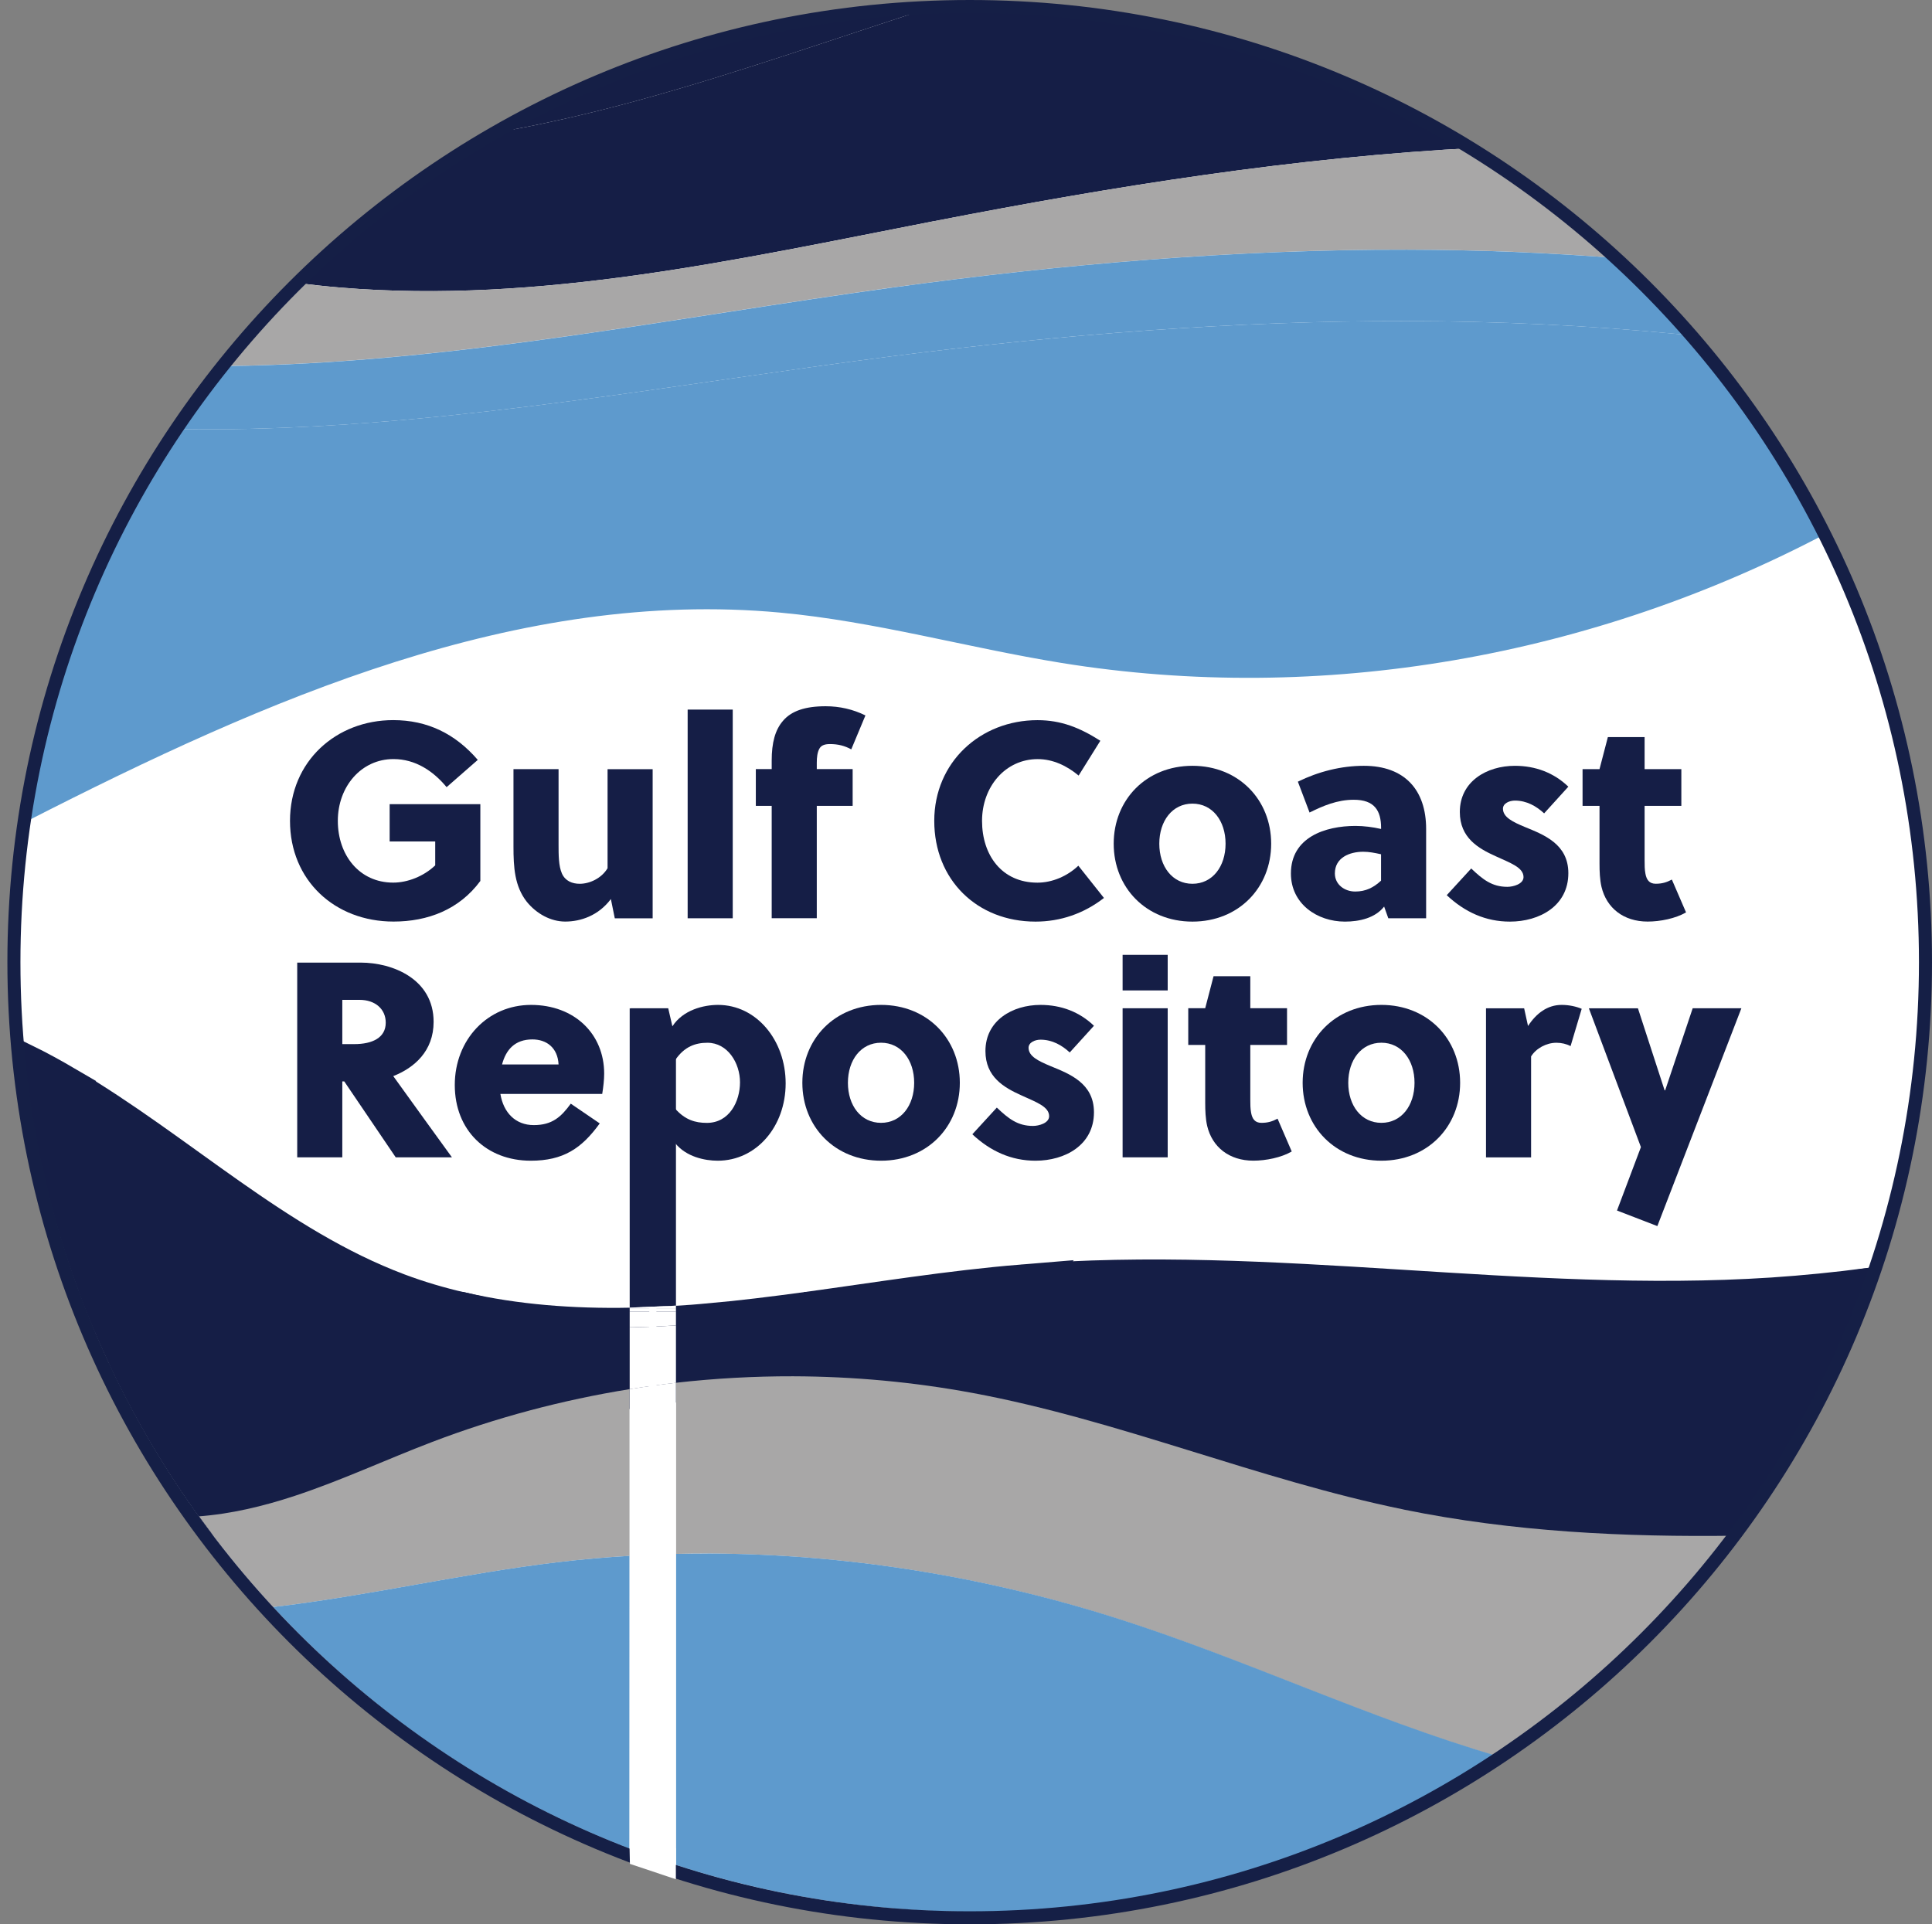 <?xml version="1.0" encoding="UTF-8"?>
<svg id="Layer_1" xmlns="http://www.w3.org/2000/svg" version="1.1" xmlns:xlink="http://www.w3.org/1999/xlink" viewBox="0 0 444.36 442.66">
  <rect x="0" y="0" width="444.36" height="442.66" fill="#808080" stroke="none"/>
  <!-- Generator: Adobe Illustrator 29.1.0, SVG Export Plug-In . SVG Version: 2.1.0 Build 142)  -->
  <defs>
    <style>
      .st0 {
        fill: #5e9acd;
      }

      .st1, .st2 {
        fill: #151e46;
      }

      .st3, .st4 {
        fill: #fff;
      }

      .st4, .st5 {
        fill-rule: evenodd;
      }

      .st6, .st5, .st7 {
        fill: none;
      }

      .st8 {
        fill: #a8a7a7;
      }

      .st5 {
        stroke: #151f46;
        stroke-width: 3px;
      }

      .st5, .st2 {
        stroke-miterlimit: 10;
      }

      .st7 {
        clip-rule: evenodd;
      }

      .st2 {
        stroke: #151e46;
        stroke-width: 9px;
      }

      .st9 {
        clip-path: url(#clippath);
      }
    </style>
    <clipPath id="clippath">
      <path class="st7" d="M4.36,220.29C4.36,98.88,102.64.46,223.86.46s219.5,98.42,219.5,219.83-98.27,219.83-219.5,219.83S4.36,341.7,4.36,220.29"/>
    </clipPath>
  </defs>
  <path class="st4" d="M4.36,221.29C4.36,99.88,102.62,1.46,223.82,1.46s219.46,98.42,219.46,219.83-98.25,219.83-219.46,219.83S4.36,342.7,4.36,221.29"/>
  <g class="st9">
    <g>
      <path class="st1" d="M89.62,193.57v-8.58h20.86v17.66c-4.86,6.59-12.09,9.34-19.97,9.34-13.5,0-23.81-9.47-23.81-23.17s10.62-23.17,23.74-23.17c7.87,0,14.27,3.14,19.45,9.15l-7.17,6.27c-3.07-3.71-7.17-6.46-12.22-6.46-7.42,0-12.8,6.34-12.8,14.21s4.93,14.21,12.74,14.21c3.26,0,6.98-1.41,9.66-3.97v-5.5h-10.5Z"/>
      <path class="st1" d="M141.4,211.23l-.9-4.42c-2.88,3.84-6.98,5.18-10.5,5.18-3.33,0-6.59-1.79-8.83-4.54-2.82-3.58-3.07-7.94-3.07-12.73v-17.79h10.37v17.41c0,2.24,0,4.86.77,6.59.77,1.73,2.37,2.37,4.1,2.37,2.24,0,4.99-1.22,6.4-3.58v-22.78h10.37v34.3h-8.7Z"/>
      <path class="st1" d="M168.53,211.23h-10.37v-48h10.37v48Z"/>
      <path class="st1" d="M195.8,172.38c-1.54-.83-3.01-1.22-4.93-1.22-1.34,0-2.05.38-2.43,1.09-.45.83-.58,1.98-.58,3.2v1.47h8.25v8.45h-8.25v25.85h-10.37v-25.85h-3.65v-8.45h3.65v-1.98c0-4.03.77-7.04,2.62-9.15,1.92-2.24,5.06-3.33,9.79-3.33,3.2,0,6.27.7,9.15,2.11l-3.26,7.81Z"/>
      <path class="st1" d="M248.08,178.4c-2.69-2.24-5.89-3.78-9.41-3.78-7.42,0-12.8,6.34-12.8,14.21s4.54,14.21,12.74,14.21c3.39,0,6.85-1.47,9.41-3.9l5.89,7.42c-4.61,3.58-9.98,5.44-15.74,5.44-13.5,0-23.29-9.66-23.29-23.17s10.62-23.17,23.74-23.17c5.44,0,9.73,1.73,14.46,4.74l-4.99,8Z"/>
      <path class="st1" d="M292.37,194.08c0,10.11-7.49,17.92-18.11,17.92s-18.11-7.81-18.11-17.92,7.49-17.92,18.11-17.92,18.11,7.81,18.11,17.92ZM274.26,184.86c-4.61,0-7.62,3.97-7.62,9.22s3.01,9.22,7.62,9.22,7.62-3.97,7.62-9.22-3.01-9.22-7.62-9.22Z"/>
      <path class="st1" d="M319.31,211.23l-.96-2.69c-2.05,2.62-5.63,3.46-9.02,3.46-6.4,0-12.42-4.1-12.42-11.07,0-8.32,7.87-10.94,14.85-10.94,1.92,0,3.97.26,5.89.7v-.26c0-3.97-1.54-6.46-6.27-6.46-3.84,0-7.1,1.41-10.18,2.94l-2.69-7.1c4.67-2.3,9.92-3.65,15.17-3.65,9.41,0,14.33,5.57,14.33,14.53v20.54h-8.7ZM317.65,196.51c-1.47-.32-2.75-.58-4.1-.58-3.14,0-6.53,1.34-6.53,4.99,0,2.56,2.24,4.16,4.67,4.16s4.22-.9,5.95-2.5v-6.08Z"/>
      <path class="st1" d="M355.15,187.1c-1.79-1.66-4.03-2.94-6.72-2.94-1.28,0-2.75.64-2.75,1.86,0,1.98,2.3,3.07,5.06,4.22,4.35,1.79,9.98,3.9,9.98,10.62,0,7.55-6.66,11.14-13.44,11.14-5.57,0-10.37-2.18-14.53-6.08l5.63-6.14c2.69,2.56,4.8,4.22,8.32,4.22,1.34,0,3.71-.64,3.71-2.24,0-2.24-3.07-3.26-6.4-4.8-3.97-1.79-8.25-4.22-8.25-10.18,0-7.04,6.21-10.62,12.67-10.62,4.74,0,8.96,1.6,12.29,4.8l-5.57,6.14Z"/>
      <path class="st1" d="M378.26,185.38v12.54c0,1.09,0,2.05.19,3.07.26,1.41.9,2.3,2.37,2.3s2.5-.32,3.71-.96l3.26,7.55c-2.43,1.41-5.95,2.11-8.83,2.11-5.57,0-9.47-3.14-10.62-8-.38-1.66-.45-3.52-.45-5.31v-13.31h-3.9v-8.45h3.9l1.92-7.36h8.45v7.36h8.45v8.45h-8.45Z"/>
      <path class="st1" d="M68.37,221.43h14.59c7.36,0,16.77,3.78,16.77,13.63,0,6.72-4.42,10.56-9.28,12.48,3.97,5.5,10.5,14.59,13.5,18.69h-12.93l-11.84-17.47h-.45v17.47h-10.37v-44.8ZM78.74,240.18h2.75c4.16,0,7.23-1.47,7.23-4.93,0-3.14-2.43-5.25-6.02-5.25h-3.97v10.18Z"/>
      <path class="st1" d="M122.07,267c-10.18,0-17.47-6.98-17.47-17.41s7.55-18.43,17.53-18.43,16.83,6.66,16.83,15.81c0,1.41-.19,3.07-.45,4.67h-23.42c.7,4.29,3.46,7.17,7.68,7.17s6.27-1.86,8.51-4.93l6.66,4.54c-4.16,5.76-8.38,8.58-15.87,8.58ZM128.47,244.86c-.19-3.84-2.75-5.76-6.02-5.76-4.03,0-6.08,2.37-6.98,5.76h12.99Z"/>
      <path class="st1" d="M153.69,231.93l.96,4.16c2.43-3.78,7.17-4.93,10.5-4.93,8.83,0,15.55,8.13,15.55,18.05s-6.72,17.79-15.62,17.79c-3.01,0-7.23-.9-9.73-3.97v19.2h-10.37v-50.3h8.7ZM155.35,255.1c2.24,2.5,4.54,3.2,7.23,3.2,5.18,0,7.62-4.93,7.62-9.34s-2.82-9.09-7.49-9.09c-2.69,0-5.25.83-7.36,3.9v11.33Z"/>
      <path class="st1" d="M220.76,249.08c0,10.11-7.49,17.92-18.11,17.92s-18.11-7.81-18.11-17.92,7.49-17.92,18.11-17.92,18.11,7.81,18.11,17.92ZM202.64,239.86c-4.61,0-7.62,3.97-7.62,9.22s3.01,9.21,7.62,9.21,7.62-3.97,7.62-9.21-3.01-9.22-7.62-9.22Z"/>
      <path class="st1" d="M246.04,242.1c-1.79-1.66-4.03-2.94-6.72-2.94-1.28,0-2.75.64-2.75,1.86,0,1.98,2.3,3.07,5.06,4.22,4.35,1.79,9.98,3.9,9.98,10.62,0,7.55-6.66,11.14-13.44,11.14-5.57,0-10.37-2.18-14.53-6.08l5.63-6.14c2.69,2.56,4.8,4.22,8.32,4.22,1.34,0,3.71-.64,3.71-2.24,0-2.24-3.07-3.26-6.4-4.8-3.97-1.79-8.25-4.22-8.25-10.18,0-7.04,6.21-10.62,12.67-10.62,4.74,0,8.96,1.6,12.29,4.8l-5.57,6.14Z"/>
      <path class="st1" d="M258.2,227.83v-8.19h10.37v8.19h-10.37ZM258.2,266.23v-34.3h10.37v34.3h-10.37Z"/>
      <path class="st1" d="M287.57,240.38v12.54c0,1.09,0,2.05.19,3.07.26,1.41.9,2.3,2.37,2.3s2.5-.32,3.71-.96l3.26,7.55c-2.43,1.41-5.95,2.11-8.83,2.11-5.57,0-9.47-3.14-10.62-8-.38-1.66-.45-3.52-.45-5.31v-13.31h-3.9v-8.45h3.9l1.92-7.36h8.45v7.36h8.45v8.45h-8.45Z"/>
      <path class="st1" d="M335.83,249.08c0,10.11-7.49,17.92-18.11,17.92s-18.11-7.81-18.11-17.92,7.49-17.92,18.11-17.92,18.11,7.81,18.11,17.92ZM317.72,239.86c-4.61,0-7.62,3.97-7.62,9.22s3.01,9.21,7.62,9.21,7.62-3.97,7.62-9.21-3.01-9.22-7.62-9.22Z"/>
      <path class="st1" d="M351.44,236.02c1.92-2.94,4.48-4.86,7.74-4.86,1.73,0,3.39.38,4.61.9l-2.56,8.58c-.96-.51-2.11-.77-3.26-.77-2.3,0-4.67,1.28-5.82,3.14v23.23h-10.37v-34.3h8.77l.9,4.1Z"/>
      <path class="st1" d="M376.72,231.93l6.14,18.88h.13l6.33-18.88h11.2l-19.33,50.11-9.28-3.58,5.5-14.59-11.97-31.93h11.26Z"/>
    </g>
    <path class="st6" d="M423.06,127.54c.14.3.28.59.42.89-.14-.3-.28-.59-.42-.89Z"/>
    <path class="st6" d="M424.76,131.29c11.97,27.12,18.63,57.11,18.63,88.66,0,26.8-4.8,52.48-13.59,76.24.21-.03.42-.05.63-.08,8.6-23.53,13.29-48.94,13.29-75.45,0-31.83-6.79-62.06-18.96-89.37Z"/>
    <path class="st2" d="M26.9,318.26c5.32,10.71,11.47,20.94,18.4,30.58.06,0,.11-.01.17-.02-6.98-9.63-13.2-19.85-18.56-30.56Z"/>
    <path class="st2" d="M24.95,314.28c-.06-.13-.12-.26-.18-.39.06.13.12.26.18.39Z"/>
    <path class="st2" d="M398.35,353.25c.3,0,.59,0,.89,0,11.87-15.68,21.7-32.99,29.06-51.55h-.63c-7.45,18.57-17.36,35.89-29.32,51.56Z"/>
    <path class="st2" d="M427.67,301.7h.63c.73-1.85,1.45-3.71,2.13-5.59-.21.03-.42.05-.63.08-.68,1.85-1.4,3.69-2.13,5.51Z"/>
    <path class="st8" d="M343.71,404.05c.32.09.65.2.97.29,20.97-13.82,39.43-31.12,54.55-51.09-.3,0-.59,0-.89,0-15.18,19.87-33.66,37.07-54.64,50.79Z"/>
    <path class="st8" d="M45.46,348.82c-.06,0-.11.01-.17.02,5.26,7.31,10.95,14.28,17.05,20.89.1-.01.19-.02.29-.04-6.14-6.59-11.87-13.56-17.17-20.87Z"/>
    <path class="st0" d="M62.63,369.68c-.1.01-.19.02-.29.04,22.63,24.52,50.77,43.86,82.45,56.09v-.58c-31.53-12.11-59.56-31.26-82.16-55.55Z"/>
    <path class="st0" d="M223.56,439.78c-23.77,0-46.65-3.79-68.09-10.76v.6c21.54,7.05,44.53,10.87,68.42,10.87,44.62,0,86.13-13.31,120.79-36.15-.32-.09-.65-.2-.97-.29-34.54,22.59-75.81,35.73-120.16,35.73Z"/>
    <path class="st3" d="M144.79,425.23v.58c3.52,1.36,7.08,2.62,10.68,3.8v-.6c-3.6-1.17-7.16-2.43-10.68-3.78Z"/>
    <path class="st6" d="M5.35,244.5c-.85-7.83-1.29-15.79-1.29-23.84,0-10.82.8-21.45,2.31-31.86,4.79-32.98,16.89-63.58,34.62-90.12,3.32-4.97,6.84-9.81,10.55-14.48,5.3-6.68,10.97-13.05,16.99-19.07,13.34-13.32,28.39-24.93,44.78-34.49C143.82,12.84,179.01,2.19,216.58.96c2.43-.08,4.87-.13,7.32-.13,42.64,0,82.43,12.15,116.13,33.16,11.93,7.44,23.09,15.98,33.35,25.5,6.06,5.62,11.81,11.58,17.2,17.85,11.77,13.67,21.87,28.81,30.02,45.1.85,1.69,1.66,3.39,2.47,5.11C388.15,52.3,311.95.12,223.56.12,102.15.12,3.73,98.54,3.73,219.95c0,33.61,7.55,65.45,21.04,93.94-1.88-4-3.64-8.07-5.28-12.19-7.15-18.02-11.98-37.21-14.13-57.2Z"/>
    <path class="st6" d="M423.47,128.42c.44.95.86,1.91,1.28,2.87-.42-.96-.85-1.91-1.28-2.87Z"/>
    <path class="st6" d="M26.9,318.26c-.66-1.32-1.32-2.64-1.95-3.97.63,1.33,1.29,2.66,1.95,3.97Z"/>
    <path class="st6" d="M244.1,152.49c-21.62-3.49-42.89-9.56-64.67-11.57-60.12-5.56-118.06,19.79-173.06,47.88-1.51,10.4-2.31,21.04-2.31,31.86,0,8.06.45,16.01,1.29,23.84,3.27,1.62,6.48,3.36,9.61,5.2,25.97,15.26,48.32,37.07,76.53,47.66,4.74,1.78,9.58,3.19,14.49,4.33h38.85v-.9s0-68.87,0-68.87l10.64,4.88v64.89h30.05c16.52-2.26,32.99-4.96,49.6-6.32,57.38-4.7,115.1,6.75,172.56,2.99,7.4-.48,14.77-1.24,22.12-2.18,8.78-23.75,13.59-49.43,13.59-76.24,0-31.55-6.66-61.54-18.63-88.66-.43-.96-.85-1.92-1.28-2.87-.14-.3-.28-.59-.42-.89-.8-1.71-1.62-3.42-2.47-5.11-54.23,28.76-116.66,39.73-176.49,30.06Z"/>
    <path class="st1" d="M216.58.96c-37.57,1.23-72.75,11.88-103.26,29.68,11.05-1.9,22.02-4.43,32.81-7.37,23.77-6.48,46.98-14.81,70.45-22.3Z"/>
    <path class="st1" d="M215.01,50.85c41.06-8,83.02-14.71,125.02-16.86C306.32,12.98,266.53.83,223.89.83c-2.45,0-4.89.05-7.32.13-23.47,7.49-46.68,15.82-70.45,22.3-10.79,2.94-21.76,5.48-32.81,7.37-16.39,9.56-31.44,21.17-44.78,34.49,3.2.4,6.42.75,9.64,1.02,46.01,3.87,91.79-6.53,136.83-15.3Z"/>
    <path class="st8" d="M205.13,66.15c39.23-5.41,78.88-8.8,118.46-8.72,16.61.03,33.21.69,49.77,2.05-10.25-9.51-21.42-18.06-33.35-25.5-42,2.15-83.96,8.87-125.02,16.86-45.04,8.77-90.81,19.17-136.83,15.3-3.23-.27-6.44-.62-9.64-1.02-6.03,6.02-11.7,12.39-16.99,19.07,1.83-.02,3.65-.05,5.48-.09,49.77-1.18,98.81-11.17,148.11-17.96Z"/>
    <path class="st0" d="M163.11,304.31c7.49-.67,14.95-1.6,22.41-2.62h-30.05v3.2c2.55-.16,5.1-.35,7.64-.58Z"/>
    <path class="st0" d="M105.98,301.7c12.64,2.92,25.75,3.87,38.85,3.63v-3.63s-38.85,0-38.85,0Z"/>
    <path class="st0" d="M179.43,140.92c21.78,2.01,43.05,8.07,64.67,11.57,59.84,9.67,122.26-1.3,176.49-30.06-8.15-16.29-18.26-31.42-30.02-45.1-1.63-.17-3.25-.35-4.88-.51-20.63-2-41.35-2.93-62.09-2.97-39.59-.07-79.23,3.08-118.46,8.1-49.3,6.32-98.34,15.6-148.11,16.7-5.33.12-10.68.13-16.03.03-17.73,26.53-29.83,57.14-34.62,90.12,55-28.09,112.94-53.44,173.06-47.88Z"/>
    <path class="st0" d="M57.02,98.66c49.77-1.1,98.81-10.38,148.11-16.7,39.23-5.03,78.88-8.18,118.46-8.1,20.74.04,41.46.96,62.09,2.97,1.63.16,3.26.34,4.88.51-5.4-6.27-11.14-12.22-17.2-17.85-16.56-1.36-33.16-2.02-49.77-2.05-39.59-.08-79.23,3.31-118.46,8.72-49.3,6.79-98.34,16.78-148.11,17.96-1.82.04-3.65.07-5.48.09-3.71,4.68-7.23,9.51-10.55,14.48,5.35.11,10.7.09,16.03-.03Z"/>
    <path class="st2" d="M67.78,344.09c10.73-3.54,21-8.35,31.56-12.38,14.69-5.61,29.96-9.67,45.49-12.17v-14.22c-13.09.23-26.2-.71-38.84-3.63H19.49c1.64,4.13,3.4,8.19,5.28,12.19.06.13.12.26.18.39.63,1.34,1.29,2.65,1.95,3.97,5.37,10.72,11.58,20.93,18.56,30.56,7.57-.54,15.09-2.34,22.32-4.73Z"/>
    <path class="st2" d="M163.11,304.31c-2.54.23-5.09.42-7.64.58v13.19c8.9-1.01,17.87-1.51,26.83-1.49,13.8.03,27.6,1.3,41.17,3.84,33.54,6.26,65.32,19.94,98.74,26.8,25.02,5.14,50.55,6.37,76.14,6.02,11.97-15.67,21.88-32.98,29.32-51.56h-242.15c-7.45,1.02-14.92,1.95-22.41,2.62Z"/>
    <path class="st2" d="M235.12,295.37c-16.61,1.36-33.08,4.07-49.6,6.32h242.15c.73-1.83,1.44-3.66,2.13-5.51-7.35.94-14.72,1.69-22.12,2.18-57.45,3.76-115.17-7.69-172.56-2.99Z"/>
    <path class="st2" d="M14.97,249.71c-3.14-1.84-6.34-3.59-9.61-5.2,2.16,19.99,6.98,39.18,14.13,57.2h86.49c-4.91-1.13-9.75-2.55-14.49-4.33-28.2-10.59-50.55-32.4-76.53-47.66Z"/>
    <path class="st8" d="M322.82,347.23c-33.55-6.86-65.43-20.55-99.1-26.8-13.62-2.53-27.47-3.8-41.32-3.84-8.99-.02-17.99.48-26.93,1.49v39.37c2.42-.05,4.84-.09,7.26-.08,31.81.07,63.63,5.25,93.71,14.81,29.77,9.46,58.08,23.14,87.96,31.87,21.05-13.72,39.6-30.92,54.84-50.79-25.68.35-51.31-.89-76.42-6.02Z"/>
    <path class="st8" d="M144.81,357.89v-38.34c-15.51,2.5-30.78,6.56-45.47,12.17-10.56,4.03-20.82,8.84-31.56,12.38-7.23,2.39-14.75,4.19-22.32,4.73,5.3,7.31,11.03,14.27,17.17,20.87,21.91-2.55,43.79-7.74,65.77-10.35,5.46-.65,10.93-1.13,16.41-1.45Z"/>
    <path class="st0" d="M128.4,359.34c-21.98,2.61-43.86,7.8-65.77,10.35,22.6,24.28,50.63,43.44,82.16,55.55l.02-67.35c-5.48.33-10.96.81-16.41,1.45Z"/>
    <path class="st0" d="M162.74,357.37c-2.42,0-4.85.03-7.27.08v71.56c21.55,6.98,44.55,10.76,68.44,10.76,44.58,0,86.06-13.14,120.78-35.73-29.93-8.73-58.28-22.41-88.1-31.87-30.12-9.55-61.99-14.74-93.85-14.81Z"/>
    <polygon class="st1" points="155.47 236.8 144.83 231.93 144.83 300.8 155.47 300.35 155.47 236.8"/>
    <polygon class="st3" points="155.47 300.93 144.83 300.93 144.83 300.8 144.83 301.7 155.47 301.7 155.47 300.93"/>
    <path class="st3" d="M155.47,301.7h-10.64v3.63c3.55-.06,7.1-.21,10.64-.44v-3.2Z"/>
    <path class="st3" d="M155.47,304.9c-3.54.22-7.09.37-10.64.44v14.22c3.53-.57,7.08-1.06,10.64-1.46v-13.19Z"/>
    <path class="st3" d="M155.47,357.45v-39.37c-3.56.4-7.11.89-10.64,1.46v38.34c3.54-.21,7.09-.35,10.64-.43Z"/>
    <path class="st3" d="M144.81,357.89l-.02,67.35c3.52,1.35,7.08,2.61,10.68,3.78v-71.56c-3.55.08-7.11.22-10.66.43Z"/>
    <polygon class="st3" points="155.47 300.93 155.47 300.35 144.83 300.8 144.83 300.93 155.47 300.93"/>
    <path class="st6" d="M144.79,424.63v.73c3.52,1.36,7.08,2.63,10.68,3.81v-4.54h-10.68Z"/>
  </g>
  <path class="st5" d="M3.2,221.33C3.2,99.92,101.62,1.5,223.03,1.5s219.83,98.42,219.83,219.83-98.42,219.83-219.83,219.83S3.2,342.74,3.2,221.33"/>
  <polygon class="st4" points="155.45 432.29 144.88 428.75 144.8 425.14 155.45 425.14 155.45 432.29"/>
</svg>